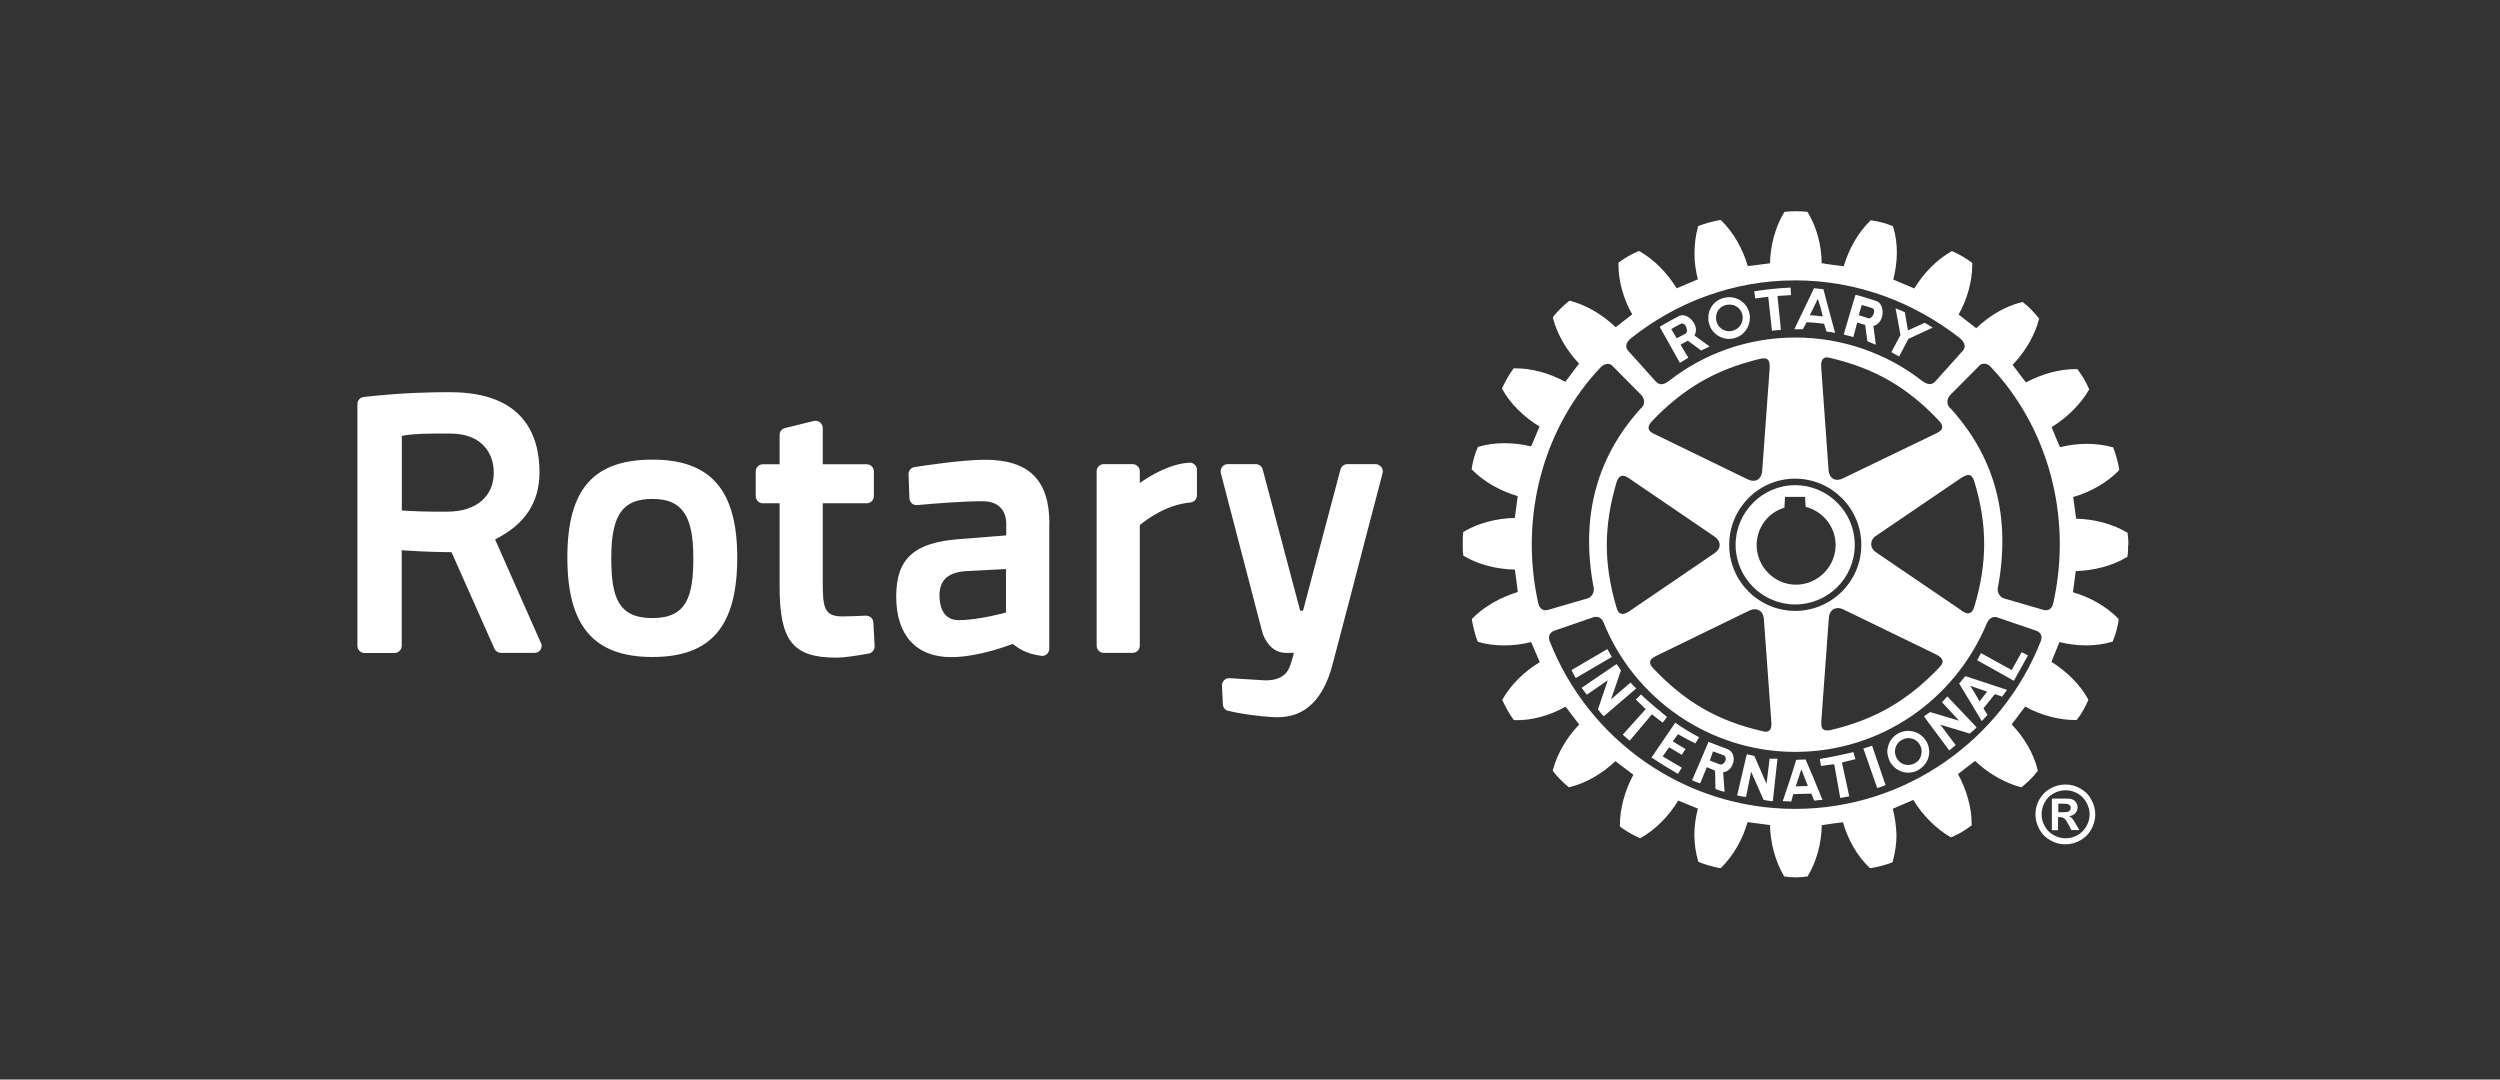 <svg width="220" height="95" viewBox="0 0 220 95" fill="none" xmlns="http://www.w3.org/2000/svg">
<rect x="0" y="0" width="220" height="95" fill="#333333" stroke="none"/>
<path d="M76.855 54.764L76.968 56.855C76.979 57.171 76.764 57.442 76.459 57.51C75.578 57.668 74.358 57.872 73.6 57.872C69.77 57.872 68.606 56.403 68.606 51.611V44.289H67.137C66.787 44.289 66.504 44.007 66.504 43.657V41.487C66.504 41.137 66.787 40.854 67.137 40.854H68.606V38.278C68.606 37.984 68.798 37.735 69.081 37.668L71.612 37.046C71.804 37.001 71.996 37.046 72.154 37.159C72.301 37.283 72.403 37.464 72.403 37.656V40.854H76.267C76.618 40.854 76.9 41.137 76.9 41.487V43.657C76.9 44.007 76.618 44.289 76.267 44.289H72.403V51.081C72.403 53.431 72.482 54.244 74.132 54.244C74.742 54.244 75.691 54.199 76.2 54.177C76.538 54.177 76.844 54.425 76.855 54.776M64.877 49.069C64.877 55.114 62.572 57.815 57.419 57.815C52.266 57.815 49.927 55.114 49.927 49.069C49.927 43.024 52.244 40.447 57.419 40.447C62.594 40.447 64.877 43.182 64.877 49.069ZM61.013 49.069C61.013 45.351 60.007 43.905 57.419 43.905C54.831 43.905 53.792 45.25 53.792 49.069C53.792 52.527 54.368 54.391 57.419 54.391C60.47 54.391 61.013 52.436 61.013 49.069ZM121.534 41.091C121.421 40.933 121.229 40.843 121.037 40.843H118.574C118.291 40.843 118.043 41.035 117.964 41.306L114.664 53.747H114.416L111.116 41.306C111.037 41.035 110.788 40.843 110.506 40.843H108.042C107.85 40.843 107.658 40.933 107.545 41.091C107.432 41.25 107.387 41.442 107.432 41.634L111.071 55.589C111.252 56.278 111.896 57.453 113.161 57.453H113.862C113.805 57.691 113.738 57.939 113.67 58.154L113.636 58.256C113.444 58.9 113.139 59.872 111.342 59.872L108.201 59.68C108.02 59.668 107.85 59.725 107.726 59.86C107.59 59.985 107.523 60.166 107.534 60.335L107.613 61.985C107.624 62.267 107.816 62.493 108.099 62.561C109.026 62.787 110.8 63.058 112.246 63.115C112.314 63.115 112.382 63.115 112.449 63.115C114.822 63.115 116.427 61.578 117.24 58.561C118.178 55.024 119.365 50.47 120.224 47.148C120.619 45.657 120.947 44.357 121.195 43.442L121.67 41.634C121.715 41.442 121.67 41.238 121.557 41.091M47.611 56.572C47.701 56.764 47.679 56.99 47.566 57.171C47.453 57.352 47.249 57.453 47.035 57.453H44.085C43.837 57.453 43.611 57.307 43.509 57.081L39.735 48.594C37.859 48.583 36.232 48.481 35.351 48.425V56.832C35.351 57.182 35.068 57.465 34.718 57.465H32.085C31.735 57.465 31.452 57.182 31.452 56.832V35.554C31.452 35.238 31.689 34.967 32.017 34.933C35.396 34.549 38.096 34.515 39.102 34.515C39.452 34.515 39.633 34.515 39.633 34.515C46.108 34.515 47.475 38.346 47.475 41.543C47.475 44.221 46.198 46.154 43.566 47.465L47.6 56.584L47.611 56.572ZM39.633 38.153H38.243C36.695 38.153 35.814 38.266 35.362 38.357V44.922C36.108 44.978 37.532 45.046 39.441 45.024C41.916 45.001 43.453 43.679 43.453 41.6C43.453 39.928 42.447 38.153 39.622 38.153M92.336 46.075V57.092C92.336 57.273 92.257 57.453 92.121 57.566C91.985 57.691 91.793 57.736 91.624 57.713C90.336 57.533 89.725 57.126 89.115 56.663C89.093 56.663 86.234 57.827 83.691 57.827C80.618 57.827 78.866 55.894 78.866 52.504C78.866 49.114 80.482 47.736 84.426 47.442L88.55 47.114V46.108C88.55 44.843 87.793 44.108 86.482 44.108C84.674 44.108 82.098 44.323 80.719 44.447C80.55 44.47 80.369 44.413 80.245 44.301C80.121 44.188 80.041 44.029 80.03 43.849L79.951 41.747C79.94 41.43 80.166 41.148 80.482 41.103C81.714 40.911 84.776 40.459 86.686 40.459C90.55 40.459 92.347 42.244 92.347 46.086M84.878 50.267C83.386 50.403 82.674 51.092 82.674 52.403C82.674 53.205 82.9 54.572 84.369 54.572C86.121 54.572 88.505 53.905 88.528 53.905V50.075L84.866 50.267H84.878ZM104.652 40.718C102.98 40.82 101.33 41.781 100.302 42.504V41.476C100.302 41.125 100.02 40.843 99.669 40.843H97.138C96.788 40.843 96.505 41.125 96.505 41.476V56.821C96.505 57.171 96.788 57.453 97.138 57.453H99.669C100.02 57.453 100.302 57.171 100.302 56.821V46.21C100.878 45.736 102.641 44.402 104.754 44.221C105.082 44.188 105.33 43.916 105.33 43.589V41.34C105.33 41.17 105.263 41.001 105.127 40.888C105.003 40.764 104.833 40.696 104.652 40.718Z" fill="white"/>
<path d="M145.365 62.866L143.41 65.183L142.8 64.651L144.823 62.403C144.507 62.109 144.258 61.838 143.953 61.566L144.405 61.115C145.173 61.838 145.851 62.403 146.699 63.092L146.315 63.589C146.009 63.352 145.682 63.115 145.377 62.866M141.456 57.114L138.292 58.968C138.405 59.194 138.529 59.453 138.665 59.668L141.84 57.815C141.682 57.532 141.602 57.386 141.456 57.126M143.49 60.064L141.772 61.544L142.642 59.002C142.484 58.787 142.416 58.629 142.258 58.437L139.184 60.527C139.32 60.73 139.489 60.922 139.636 61.137L141.489 59.86L140.619 62.425C140.766 62.595 140.925 62.855 141.139 63.024L143.987 60.584C143.829 60.414 143.636 60.267 143.501 60.075M147.659 64.606C148.156 64.877 148.642 65.16 149.196 65.42L149.524 64.877C148.767 64.482 148.055 64.041 147.422 63.6L145.331 66.663C146.122 67.183 146.846 67.623 147.659 68.098L147.998 67.555L146.315 66.561L146.88 65.759L147.998 66.425L148.326 65.906C147.964 65.714 147.591 65.476 147.207 65.239L147.671 64.595L147.659 64.606ZM157.976 53.193C155.094 53.193 152.733 50.832 152.733 47.95C152.733 45.069 155.094 42.696 157.976 42.696C160.857 42.696 163.219 45.046 163.219 47.95C163.219 50.854 160.869 53.193 157.976 53.193ZM158.044 51.453C159.953 51.453 161.535 49.883 161.535 47.962C161.535 46.368 160.428 44.99 158.903 44.605C158.88 44.447 158.846 43.724 158.846 43.724H157.083C157.083 43.724 157.038 44.515 157.027 44.673C155.569 45.114 154.586 46.447 154.586 47.962C154.586 49.883 156.157 51.453 158.044 51.453ZM150.337 28.142V27.972C150.315 27.023 151.049 26.243 151.998 26.164C153.004 26.062 153.908 26.808 153.987 27.825V27.972C153.987 28.921 153.275 29.735 152.303 29.814C151.32 29.904 150.416 29.159 150.337 28.142ZM151.015 28.074C151.06 28.729 151.648 29.204 152.27 29.147C152.891 29.079 153.354 28.594 153.354 27.961C153.377 27.927 153.354 27.893 153.354 27.859C153.298 27.204 152.733 26.741 152.077 26.808C151.456 26.854 150.993 27.351 151.015 27.972V28.074ZM158.654 28.978C158.349 28.978 158.202 28.978 157.897 28.978L158.812 27.079L159.637 25.362L160.462 25.452L160.891 27.091L161.49 29.294C161.219 29.238 161.004 29.204 160.733 29.181L160.518 28.492C159.976 28.413 159.49 28.379 158.982 28.356L158.643 28.989L158.654 28.978ZM159.264 27.735C159.66 27.757 160.033 27.803 160.405 27.848L160.213 27.079L159.965 26.288L159.592 27.079L159.264 27.735ZM155.603 26.096L155.931 29.102L156.722 29.023L156.417 26.04L157.614 25.972L157.569 25.305C156.236 25.384 155.693 25.441 154.371 25.633L154.462 26.266L155.626 26.108L155.603 26.096ZM155.727 66.742L155.456 68.979L154.383 66.527C154.134 66.482 153.976 66.414 153.716 66.369L152.868 69.996C153.128 70.064 153.377 70.098 153.648 70.143L154.1 67.917L155.196 70.392C155.445 70.426 155.727 70.505 156.01 70.505L156.417 66.764C156.202 66.753 155.953 66.787 155.727 66.753M177.016 58.956L174.327 57.476L173.988 58.097L177.22 59.906L178.463 57.679L177.909 57.386L177.027 58.968L177.016 58.956ZM172.96 59.499L176.621 60.708C176.53 60.821 176.462 60.922 176.383 61.035C176.316 61.114 176.248 61.205 176.191 61.307L175.547 61.081L174.542 62.335L174.903 62.911C174.756 63.081 174.587 63.261 174.395 63.454L172.948 61.047L172.406 60.154L172.937 59.51L172.96 59.499ZM173.378 60.346L173.807 61.035L174.203 61.725L174.734 61.035L174.869 60.866L173.366 60.346H173.378ZM169.524 65.239C169.683 65.51 169.762 65.827 169.773 66.154C169.773 66.403 169.716 66.663 169.615 66.9C169.445 67.239 169.185 67.544 168.835 67.748C167.976 68.256 166.858 67.951 166.338 67.07C166.315 67.024 166.293 66.968 166.259 66.9C166.157 66.663 166.101 66.403 166.078 66.154C166.101 65.499 166.417 64.9 167.005 64.561C167.875 64.064 169.005 64.358 169.524 65.239ZM169.106 66.154C169.106 65.928 169.05 65.736 168.948 65.544C168.643 64.979 167.92 64.787 167.355 65.115C166.959 65.329 166.756 65.736 166.756 66.154C166.767 66.346 166.812 66.561 166.925 66.742C166.959 66.798 166.993 66.855 167.05 66.923C167.4 67.341 168.033 67.442 168.507 67.16C168.643 67.092 168.745 67.013 168.824 66.923C169.005 66.708 169.095 66.425 169.095 66.166M170.88 61.781L172.406 63.42L169.852 62.663C169.637 62.821 169.502 62.877 169.31 63.047L171.536 66.041C171.728 65.894 171.92 65.714 172.101 65.567L170.745 63.77L173.332 64.55C173.513 64.391 173.762 64.222 173.943 64.007L171.366 61.284C171.231 61.431 171.072 61.634 170.892 61.792M187.276 47.962C187.276 48.3 187.265 48.651 187.22 48.922V49.001L187.13 49.046C185.887 49.792 184.282 50.21 182.666 50.255C182.632 50.459 182.451 51.916 182.417 52.12C183.92 52.549 185.378 53.374 186.395 54.425L186.44 54.493V54.561C186.361 55.137 186.158 55.905 185.932 56.403L185.909 56.482H185.841C184.429 56.9 182.768 56.888 181.231 56.504C181.163 56.696 180.587 58.052 180.53 58.244C181.875 59.092 183.073 60.267 183.74 61.51L183.773 61.578L183.751 61.646C183.536 62.143 183.152 62.866 182.79 63.295L182.756 63.363H182.666C181.231 63.374 179.615 62.956 178.214 62.177C178.09 62.346 177.152 63.578 177.027 63.747C178.135 64.889 178.971 66.335 179.31 67.748L179.333 67.827L179.287 67.883C178.971 68.324 178.372 68.9 177.943 69.239L177.898 69.284L177.796 69.262C176.406 68.889 174.948 68.053 173.807 66.957C173.638 67.081 172.474 67.996 172.304 68.12C173.05 69.476 173.502 71.047 173.502 72.46V72.652L173.412 72.697C172.982 73.047 172.27 73.454 171.762 73.657L171.705 73.68L171.626 73.657C170.383 72.934 169.185 71.748 168.372 70.392C168.18 70.482 166.767 71.081 166.564 71.171C166.756 71.928 166.869 72.719 166.892 73.499C166.892 74.29 166.756 75.081 166.564 75.793V75.861L166.473 75.906C165.999 76.098 165.208 76.302 164.643 76.392H164.552L164.507 76.347C163.434 75.33 162.609 73.872 162.179 72.358C161.987 72.369 160.518 72.573 160.315 72.618C160.292 74.211 159.852 75.827 159.095 77.07L159.049 77.138H158.959C158.451 77.228 157.637 77.228 157.083 77.138H157.015L156.97 77.059C156.236 75.804 155.795 74.2 155.761 72.606C155.546 72.584 153.998 72.369 153.784 72.347C153.366 73.85 152.529 75.296 151.49 76.335L151.433 76.392H151.343C150.767 76.29 150.021 76.076 149.512 75.861L149.456 75.827L149.433 75.759C149.219 75.047 149.106 74.256 149.106 73.465C149.106 72.674 149.219 71.917 149.411 71.16C149.219 71.07 147.885 70.539 147.682 70.448C146.857 71.827 145.659 73.025 144.405 73.725L144.337 73.759L144.258 73.737C143.738 73.499 143.049 73.115 142.608 72.776L142.552 72.719V72.573C142.552 71.138 142.992 69.567 143.738 68.177C143.569 68.053 142.326 67.103 142.156 66.979C141.015 68.075 139.569 68.911 138.156 69.262L138.088 69.284L138.009 69.239C137.58 68.889 137.026 68.335 136.687 67.894L136.642 67.815L136.664 67.736C137.037 66.324 137.874 64.877 138.97 63.759C138.845 63.589 137.907 62.369 137.772 62.188C136.382 62.968 134.766 63.42 133.32 63.374H133.241L133.195 63.329C132.856 62.889 132.461 62.177 132.235 61.668L132.201 61.589L132.235 61.521C132.958 60.256 134.145 59.081 135.501 58.267C135.41 58.064 134.834 56.696 134.743 56.504C133.207 56.888 131.534 56.9 130.133 56.504L130.065 56.482L130.02 56.414C129.828 55.939 129.625 55.137 129.534 54.583V54.493L129.568 54.425C130.585 53.386 132.032 52.561 133.568 52.097C133.557 51.883 133.331 50.334 133.308 50.12C131.704 50.097 130.088 49.679 128.834 48.933L128.766 48.888V48.798C128.721 48.538 128.721 48.199 128.721 47.849C128.721 47.498 128.721 47.182 128.766 46.899V46.809L128.834 46.775C130.088 46.029 131.704 45.611 133.308 45.577C133.342 45.363 133.534 43.86 133.557 43.656C132.032 43.216 130.585 42.391 129.557 41.351L129.512 41.306V41.227C129.591 40.651 129.805 39.871 130.031 39.396L130.054 39.328L130.133 39.306C131.523 38.899 133.207 38.91 134.743 39.283C134.834 39.091 135.388 37.735 135.478 37.532C134.111 36.707 132.913 35.532 132.212 34.266L132.178 34.187L132.212 34.108C132.438 33.599 132.834 32.91 133.15 32.481L133.207 32.413H133.297C134.755 32.39 136.359 32.842 137.749 33.599C137.874 33.441 138.823 32.164 138.958 31.995C137.862 30.854 137.026 29.407 136.664 27.995V27.938L136.676 27.87C137.026 27.43 137.614 26.853 138.043 26.514L138.111 26.469H138.179C139.614 26.854 141.049 27.701 142.179 28.797C142.337 28.661 143.467 27.803 143.636 27.667C142.857 26.311 142.427 24.729 142.427 23.328V23.113L142.495 23.068C142.913 22.74 143.625 22.334 144.145 22.119L144.201 22.085L144.292 22.119C145.546 22.831 146.721 24.017 147.546 25.373C147.738 25.294 149.207 24.661 149.411 24.582C149.219 23.825 149.106 23.045 149.117 22.266C149.117 21.463 149.219 20.684 149.422 19.983V19.893L149.512 19.87C149.987 19.678 150.778 19.463 151.332 19.373H151.422L151.49 19.418C152.529 20.435 153.366 21.893 153.806 23.418C154.021 23.396 155.558 23.204 155.761 23.17C155.795 21.588 156.224 19.983 156.982 18.729L157.015 18.661L157.095 18.639C157.648 18.571 158.462 18.571 158.993 18.639L159.061 18.661L159.106 18.729C159.863 19.983 160.304 21.599 160.304 23.158C160.53 23.215 162.033 23.407 162.247 23.43C162.699 21.893 163.524 20.458 164.575 19.43L164.62 19.373L164.688 19.396C165.264 19.463 166.033 19.667 166.53 19.893L166.586 19.915L166.609 20.006C166.824 20.706 166.925 21.475 166.925 22.266C166.914 23.045 166.801 23.836 166.609 24.605C166.801 24.684 168.259 25.294 168.462 25.384C169.276 24.029 170.44 22.853 171.705 22.13L171.773 22.096L171.852 22.13C172.349 22.345 173.061 22.752 173.491 23.091L173.558 23.136V23.328C173.558 24.763 173.106 26.345 172.361 27.678C172.519 27.803 173.728 28.752 173.909 28.887C175.05 27.78 176.485 26.933 177.92 26.594L177.988 26.56L178.056 26.628C178.485 26.944 179.061 27.543 179.389 27.972L179.446 28.04L179.423 28.108C179.061 29.532 178.203 30.978 177.107 32.108C177.231 32.277 178.146 33.475 178.282 33.656C179.694 32.899 181.299 32.458 182.745 32.481H182.813L182.858 32.549C183.208 33.001 183.615 33.701 183.807 34.176L183.853 34.266L183.807 34.334C183.084 35.588 181.898 36.752 180.542 37.588C180.621 37.792 181.175 39.159 181.288 39.351C182.813 38.967 184.485 38.956 185.875 39.351H185.954L185.988 39.453C186.18 39.939 186.406 40.718 186.485 41.295V41.362L186.44 41.419C185.423 42.47 183.966 43.306 182.44 43.735C182.474 43.95 182.666 45.43 182.7 45.645C184.305 45.679 185.909 46.108 187.152 46.843L187.231 46.888V46.967C187.276 47.238 187.299 47.566 187.299 47.916M143.297 30.887L145.704 33.566C146.043 33.927 146.405 33.882 146.902 33.498C149.942 31.113 153.84 29.701 157.987 29.701C162.134 29.701 166.044 31.102 169.118 33.498C169.592 33.848 169.954 33.927 170.304 33.566L172.711 30.887C172.982 30.594 172.982 30.187 172.462 29.746C168.428 26.605 163.445 24.673 157.976 24.673C152.507 24.673 147.49 26.616 143.523 29.769C143.004 30.187 143.026 30.605 143.297 30.899M143.456 42.153C143.196 41.984 142.913 41.792 142.676 41.894C142.484 41.95 142.348 42.142 142.247 42.47C141.117 46.334 141.117 49.623 142.247 53.442C142.326 53.691 142.405 53.939 142.631 53.996C142.812 54.075 143.094 53.996 143.444 53.747L150.891 48.673C151.162 48.493 151.332 48.221 151.332 47.962C151.332 47.668 151.162 47.419 150.891 47.227L143.444 42.153H143.456ZM145.083 37.713C145.117 37.984 145.422 38.119 145.693 38.244L153.806 42.187C154.134 42.346 154.428 42.346 154.676 42.21C154.902 42.063 155.049 41.803 155.072 41.453L155.727 32.458C155.761 32.029 155.705 31.769 155.546 31.633C155.377 31.486 155.117 31.532 154.88 31.577C150.993 32.515 148.156 34.153 145.365 37.069C145.139 37.328 145.038 37.543 145.083 37.713ZM145.207 58.29C145.207 58.448 145.309 58.64 145.512 58.843C148.303 61.781 151.14 63.42 155.015 64.324C155.264 64.403 155.513 64.437 155.682 64.301C155.863 64.165 155.908 63.906 155.874 63.476C155.874 63.465 155.219 54.459 155.219 54.459C155.196 54.12 155.061 53.86 154.823 53.724C154.586 53.578 154.281 53.578 153.953 53.724L145.851 57.668C145.569 57.804 145.264 57.951 145.218 58.211C145.218 58.233 145.218 58.267 145.218 58.29M157.976 53.758C161.185 53.758 163.795 51.159 163.795 47.95C163.795 44.741 161.185 42.131 157.976 42.12C154.767 42.12 152.168 44.741 152.168 47.95C152.168 51.159 154.778 53.758 157.976 53.758ZM160.439 64.177C160.575 64.29 160.801 64.312 161.151 64.233C165.027 63.307 167.863 61.657 170.643 58.753C170.813 58.561 170.993 58.369 170.937 58.143C170.892 57.928 170.711 57.747 170.327 57.566L162.202 53.623C161.897 53.476 161.592 53.476 161.343 53.611C161.106 53.758 160.959 54.018 160.937 54.38L160.281 63.374C160.281 63.668 160.236 64.007 160.439 64.188M172.553 53.691C172.79 53.849 173.073 54.041 173.332 53.95C173.502 53.894 173.649 53.713 173.751 53.363C174.892 49.51 174.892 46.21 173.751 42.402C173.683 42.165 173.57 41.916 173.366 41.826C173.163 41.758 172.914 41.826 172.541 42.086L165.095 47.148C164.801 47.34 164.665 47.611 164.665 47.882C164.665 48.154 164.812 48.413 165.095 48.606L172.553 53.679V53.691ZM170.914 37.566C170.914 37.407 170.824 37.215 170.609 37.001C167.841 34.074 165.004 32.436 161.106 31.509C160.891 31.453 160.631 31.396 160.462 31.554C160.292 31.69 160.236 31.961 160.27 32.368L160.914 41.385C160.937 41.724 161.083 41.995 161.321 42.131C161.569 42.278 161.874 42.244 162.179 42.097L170.304 38.176C170.564 38.052 170.858 37.916 170.914 37.633C170.914 37.611 170.914 37.588 170.914 37.554M136.235 53.668L139.693 52.662C140.021 52.572 140.28 52.222 140.258 51.803C139.015 45.363 140.597 40.142 144.371 35.961C144.755 35.69 144.789 35.125 144.427 34.752L141.919 32.221C141.67 31.938 141.23 31.938 140.845 32.334C136.032 37.407 133.602 45.182 135.376 53.137C135.478 53.521 135.772 53.804 136.235 53.668ZM179.208 55.51L175.739 54.323C175.558 54.256 175.084 54.256 174.835 54.866C172.033 61.578 165.524 66.166 157.976 66.166C150.428 66.166 143.783 61.465 141.105 54.753C140.902 54.244 140.416 54.244 140.235 54.312L136.789 55.498C136.416 55.634 136.19 55.962 136.382 56.448C139.772 65.081 148.19 71.183 157.965 71.183C167.739 71.183 176.203 65.047 179.593 56.414C179.773 55.962 179.559 55.634 179.186 55.51M175.197 32.3C174.858 31.882 174.293 31.95 174.135 32.232L171.626 34.752C171.265 35.136 171.298 35.69 171.671 35.961C175.457 40.142 177.027 45.351 175.796 51.803C175.773 52.222 176.033 52.561 176.361 52.662L179.819 53.668C180.282 53.804 180.576 53.521 180.677 53.126C182.463 45.182 180.022 37.385 175.197 32.3ZM167.129 31.362L167.931 29.825L170.078 28.831C169.852 28.673 169.603 28.56 169.377 28.401L167.897 29.079L167.626 27.475C167.321 27.328 167.129 27.26 166.812 27.136L167.242 29.475L166.44 30.989L167.129 31.373V31.362ZM163.106 66.188C162.033 66.425 161.208 66.618 160.146 66.787L160.247 67.409C160.643 67.341 161.004 67.296 161.411 67.25L161.942 70.222L162.733 70.075L162.089 67.103C162.496 67.002 162.869 66.9 163.276 66.81L163.106 66.2V66.188ZM152.563 66.708V66.911C152.507 67.397 152.168 67.906 151.637 67.962L151.761 69.68C151.512 69.623 151.23 69.544 150.959 69.431L150.925 67.815L150.202 67.51L149.614 68.934C149.377 68.855 149.139 68.776 148.902 68.663L149.648 66.934L149.738 66.719L150.349 65.284L151.998 65.917C152.371 66.053 152.541 66.38 152.563 66.708ZM151.863 66.708C151.84 66.606 151.795 66.527 151.671 66.459L150.744 66.12L150.541 66.708L150.462 66.923L151.309 67.25C151.535 67.352 151.761 67.149 151.84 66.923C151.863 66.866 151.885 66.787 151.863 66.708ZM163.083 29.656C162.79 29.565 162.564 29.532 162.247 29.441L162.846 27.396L163.287 25.938C163.92 26.096 164.519 26.3 165.117 26.492C165.456 26.594 165.637 26.978 165.671 27.396C165.694 27.95 165.423 28.56 164.858 28.684L165.072 30.334C164.812 30.221 164.609 30.142 164.326 30.029L164.134 28.594L163.434 28.379L163.095 29.667L163.083 29.656ZM163.581 27.735L164.406 28.006C164.632 28.074 164.925 27.712 164.925 27.407C164.925 27.26 164.88 27.125 164.677 27.091C164.372 26.978 164.168 26.921 163.829 26.842L163.66 27.419L163.569 27.746L163.581 27.735ZM159.581 68.459L160.383 70.392C160.123 70.392 159.874 70.426 159.648 70.46L159.4 69.838L157.806 69.883L157.626 70.539C157.366 70.516 157.128 70.505 156.88 70.505L157.569 68.459L158.055 66.911L158.078 66.866L158.891 66.832L158.936 66.934L159.592 68.471L159.581 68.459ZM159.095 69.16L158.812 68.459L158.518 67.702L158.27 68.459L158.021 69.205L159.095 69.16ZM163.976 65.872L165.197 69.352C165.434 69.273 165.694 69.194 165.931 69.092L164.745 65.623C164.417 65.736 164.27 65.781 163.976 65.872ZM146.258 29.125L146.055 28.763C146.586 28.424 147.173 28.13 147.727 27.825C148.382 27.464 149.309 28.334 149.241 29.125C149.23 29.26 149.196 29.385 149.106 29.52L150.45 30.492C150.202 30.605 150.01 30.707 149.704 30.842L148.529 29.983L147.885 30.334L148.574 31.475C148.303 31.645 148.145 31.746 147.829 31.927L146.258 29.125ZM147.072 28.955L147.173 29.125L147.546 29.769L148.326 29.362C148.394 29.328 148.439 29.238 148.45 29.125C148.461 28.774 148.213 28.3 147.84 28.526C147.558 28.673 147.377 28.774 147.072 28.955Z" fill="white"/>
<path d="M181.13 71.477H181.356C181.683 71.477 181.887 71.465 181.966 71.443C182.045 71.42 182.113 71.375 182.158 71.307C182.203 71.239 182.226 71.172 182.226 71.093C182.226 71.013 182.203 70.946 182.158 70.889C182.113 70.833 182.045 70.776 181.966 70.754C181.887 70.731 181.683 70.72 181.356 70.72H181.13V71.477ZM180.565 73.07V70.279H181.13C181.661 70.279 181.954 70.279 182.022 70.279C182.214 70.29 182.361 70.335 182.463 70.392C182.565 70.448 182.655 70.539 182.723 70.652C182.791 70.776 182.825 70.912 182.825 71.047C182.825 71.251 182.757 71.42 182.621 71.567C182.486 71.714 182.305 71.793 182.067 71.827C182.158 71.861 182.214 71.895 182.26 71.929C182.305 71.963 182.361 72.042 182.452 72.143C182.474 72.166 182.542 72.279 182.655 72.482L182.983 73.047H182.282L182.045 72.595C181.887 72.29 181.762 72.098 181.649 72.019C181.548 71.94 181.412 71.906 181.254 71.906H181.107V73.059H180.542L180.565 73.07ZM181.762 69.544C181.401 69.544 181.05 69.635 180.723 69.816C180.395 69.996 180.124 70.256 179.943 70.595C179.751 70.934 179.661 71.285 179.661 71.657C179.661 72.03 179.751 72.381 179.943 72.708C180.124 73.036 180.384 73.307 180.723 73.488C181.062 73.68 181.412 73.77 181.774 73.77C182.135 73.77 182.497 73.68 182.825 73.488C183.164 73.296 183.412 73.036 183.604 72.708C183.796 72.369 183.887 72.019 183.887 71.657C183.887 71.296 183.785 70.934 183.593 70.595C183.401 70.256 183.141 69.996 182.813 69.816C182.486 69.635 182.135 69.544 181.774 69.544M181.751 69.036C182.203 69.036 182.632 69.149 183.051 69.375C183.457 69.601 183.796 69.917 184.022 70.347C184.26 70.765 184.384 71.206 184.384 71.669C184.384 72.132 184.26 72.561 184.034 72.98C183.808 73.398 183.48 73.725 183.062 73.951C182.644 74.189 182.214 74.302 181.751 74.302C181.288 74.302 180.858 74.189 180.44 73.951C180.022 73.725 179.694 73.398 179.468 72.98C179.242 72.561 179.118 72.132 179.118 71.669C179.118 71.206 179.231 70.765 179.468 70.347C179.706 69.917 180.033 69.601 180.452 69.375C180.87 69.149 181.299 69.036 181.751 69.036Z" fill="white"/>
</svg>

